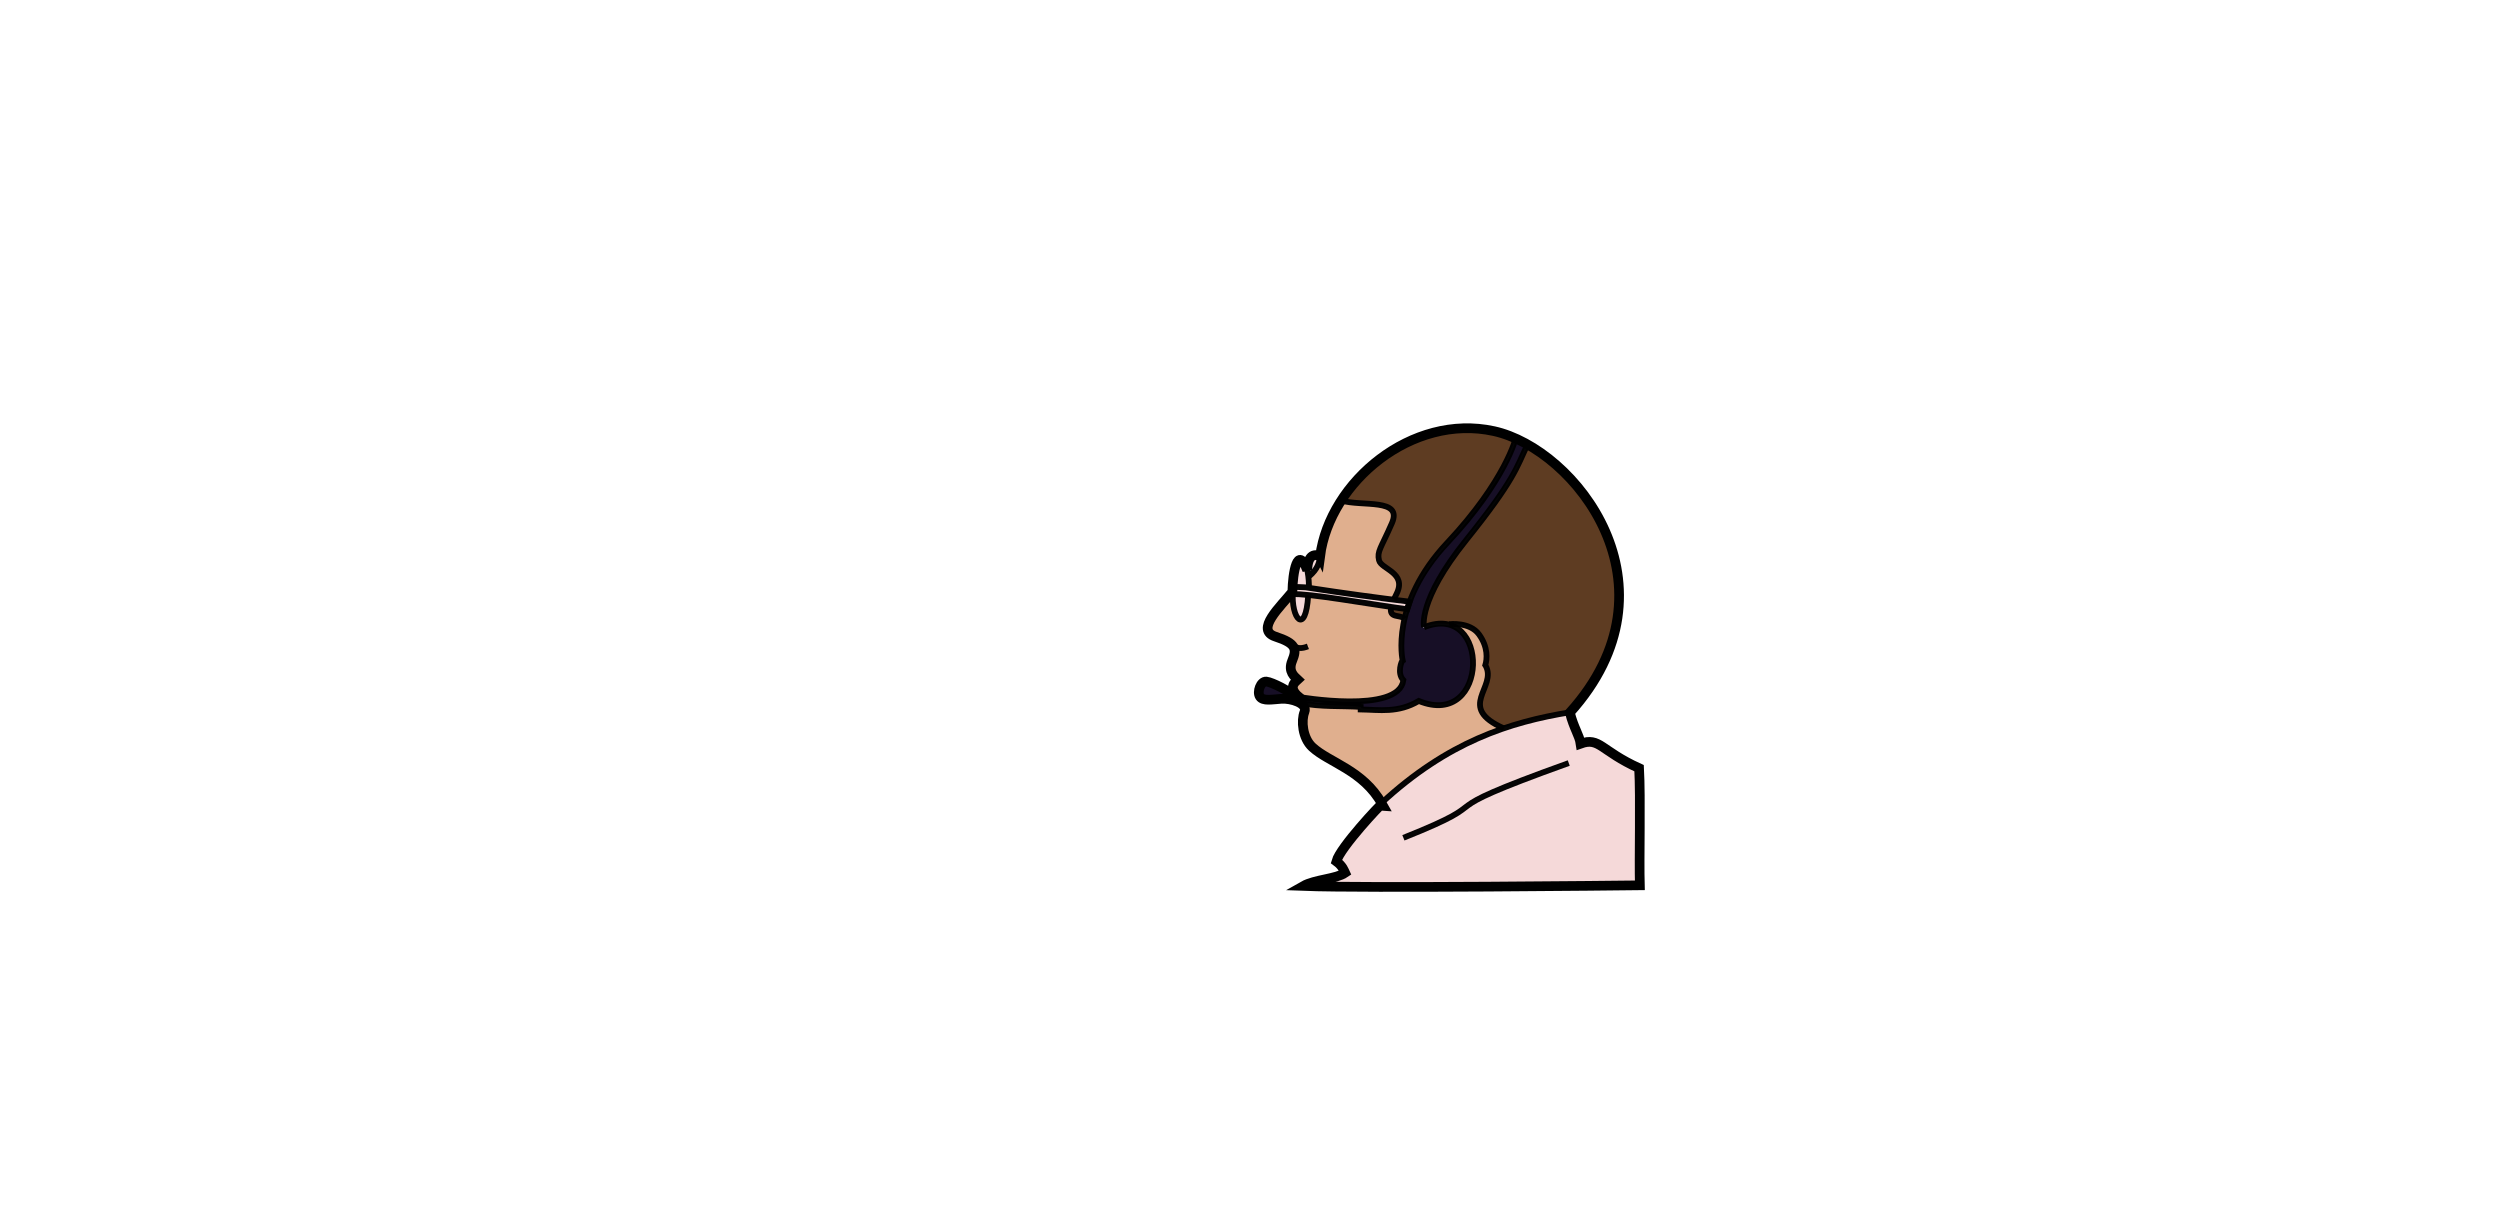 <?xml version="1.0"?>
<svg xmlns="http://www.w3.org/2000/svg" width="1289.887" height="634.11" viewBox="0 0 1289.887 634.11">
  <g opacity=".94">
    <path d="M772.902 373.966c-7.57-4.021-10.064-7.938-8.617-13.533.22-.854.968-3.022 1.662-4.818 2.077-5.379 2.377-8.23 1.196-11.387-.41-1.094-.452-1.52-.243-2.428.365-1.58.316-4.866-.1-6.83-.935-4.412-3.543-8.693-6.418-10.538-3.103-1.992-7.817-2.99-12.282-2.603-.417.036-1.994-.01-3.505-.1-3.062-.185-5.229.101-8.07 1.068l-1.755.597.141-2.712c.247-4.748 2.009-10.295 5.473-17.233 4.265-8.54 8.56-14.855 19.867-29.215 13.968-17.739 19.916-26.86 25.47-39.062l2.488-5.466 1.411.795c7.823 4.407 18.009 13.323 24.76 21.672 18.42 22.781 24.92 49.976 18.023 75.393-3.377 12.443-9.092 23.317-18.183 34.598-4.566 5.666-3.545 4.98-8.794 5.91-8.79 1.56-18.195 3.844-26.14 6.348-1.744.55-3.281.998-3.416.996-.134-.003-1.47-.656-2.969-1.452zM725.123 309.945c-.833-.117-2.44-.34-3.571-.497l-2.056-.284 1.142-2.44c1.004-2.143 1.157-2.7 1.26-4.586.099-1.784.031-2.349-.4-3.339-.7-1.61-2.194-3.173-4.94-5.166-4.348-3.156-5.026-4.057-4.997-6.64.022-2.088.358-3.004 3.843-10.488 1.553-3.334 2.989-6.516 3.192-7.071 1.127-3.081.904-5.135-.73-6.72-1.86-1.807-4.79-2.489-13.451-3.132-5.811-.432-8.921-.769-10.78-1.167-1.418-.304-1.463-.12.796-3.25 10.77-14.912 26.744-26.381 43.442-31.187 6.581-1.894 12.29-2.716 18.944-2.728 8.145-.013 15.484 1.321 22.223 4.041 2.183.881 2.395 1.026 2.358 1.61-.135 2.117-5.19 12.987-8.976 19.3-6.449 10.753-13.815 20.416-24.538 32.191-7.626 8.374-12.173 14.51-16.003 21.599-1.615 2.987-4.051 8.247-4.475 9.66-.094.312-.305.554-.47.537-.163-.017-.98-.127-1.813-.243z" fill="#543014"/>
    <path d="M702.31 365.105c0-.558-2.08-.764-10.48-1.04-12.948-.424-17.875-.987-23.278-2.662-3.756-1.164-4.768-1.274-9.344-1.02-6.187.345-7.737.092-8.73-1.423-.951-1.453-.503-4.25.929-5.787.833-.894 1.358-1.036 2.827-.76 2.411.452 8.45 3.46 10.942 5.45 1.736 1.386 2.768 1.723 7.576 2.467 3.062.474 10.037 1.147 15.5 1.497 20.214 1.293 31.805-1.433 35.2-8.278 1.082-2.18 1.123-2.508.446-3.543-1.208-1.843-1.495-4.156-.81-6.512.408-1.397.584-4.473.488-8.503-.232-9.712 1.543-18.443 5.75-28.271 3.855-9.006 9.667-17.434 19.687-28.55 15.043-16.685 27.437-35.266 32.09-48.108.63-1.736 1.235-3.157 1.346-3.157.111 0 1.319.566 2.684 1.258l2.482 1.258-1.672 3.666c-6.421 14.087-10.916 21.067-26.167 40.632-13.148 16.866-20.281 28.363-23.591 38.022-1.185 3.456-2.459 11.399-1.916 11.941.177.177 1.784-.074 3.572-.558 3.951-1.07 9.338-.865 12.069.457 5.905 2.86 9.475 9.821 9.52 18.564.051 10.02-5.154 18.546-12.584 20.61-2.961.822-8.288.613-11.736-.46l-3.15-.98-2.5 1.266c-4.819 2.442-9.324 3.22-18.644 3.22-6.89 0-8.506-.132-8.506-.696z" fill="#080018"/>
    <path d="M710.96 410.775c-3.8-5.864-10.298-11.203-21.573-17.725-11.843-6.85-14.565-9.448-16.097-15.36-.933-3.602-.98-5.894-.19-9.317.455-1.968.451-2.86-.015-3.885-.582-1.276-.554-1.317.688-1.005 2.316.581 13.471 1.285 20.557 1.297 6.03.01 6.983.123 7.41.886.434.777 1.47.876 9.242.884 9.557.01 12.132-.41 17.592-2.865l3.283-1.476 3.03.884c4.361 1.273 10.919 1.18 13.976-.199 4.656-2.099 7.897-5.97 10.075-12.033 1.578-4.394 1.609-12.329.067-17.132-1.384-4.31-3.929-7.872-7.095-9.932l-2.375-1.544 2.835.265c5.862.547 9.566 3.102 12.437 8.578 1.213 2.315 1.389 3.243 1.454 7.684.041 2.777.335 6.008.654 7.178.674 2.477.533 3.265-1.77 9.897-3.322 9.565-2.184 12.766 6.437 18.107l2.982 1.847-2.413.885c-19.477 7.143-39.279 19.164-55.592 33.746-1.746 1.56-3.356 2.838-3.576 2.838-.22 0-1.131-1.126-2.024-2.503z" fill="#deaa87"/>
    <path d="M688.42 361.21c-8.532-.481-17.806-1.748-18.792-2.567-.907-.753-2.168-3.162-2.168-4.142 0-.41.591-1.447 1.314-2.306l1.314-1.562-1.819-2.014c-2.085-2.308-2.396-4.73-1.02-7.962.44-1.032.838-2.905.884-4.16.084-2.265.097-2.281 1.729-2.091 2.056.24 5.174-.319 5.174-.926 0-.253-.69-.216-1.548.083-2.186.762-4.507.252-7.087-1.56-1.223-.858-4.018-2.298-6.21-3.2-5.042-2.074-6.292-3.522-5.454-6.318.765-2.552 2.668-5.365 7.763-11.473l4.202-5.04.29 4.562c.53 8.344 3.988 12.092 6.475 7.018.388-.79.963-3.383 1.28-5.762l.575-4.325 1.499.152c3.51.358 14.008 1.82 26.352 3.671 7.28 1.092 13.474 1.985 13.763 1.985.29 0 .526.768.526 1.706 0 1.988.703 2.71 3.079 3.16 3.04.578 3.627 1.096 3.268 2.882-.176.878-.534 6.142-.795 11.698-.261 5.555-.618 11.065-.793 12.243-.216 1.457-.039 2.918.556 4.573.812 2.257.816 2.545.053 4.02-1.51 2.92-5.322 5.147-11.176 6.531-2.445.578-14.929 1.82-15.91 1.584-.139-.033-3.434-.24-7.324-.46zM714.432 308.45c-.417-.088-9.338-1.345-19.824-2.795l-19.067-2.635v-2.614c0-2.163.226-2.826 1.31-3.839 2.457-2.294 3.77-5.294 5.002-11.424.66-3.28 1.688-7.553 2.286-9.498 1.151-3.747 6.786-15.559 7.838-16.432.412-.342 1.371-.357 2.827-.043 1.211.26 4.362.62 7.001.797 14.467.971 18.029 2.727 16.431 8.102-.33 1.111-2.034 5.17-3.786 9.02-3.29 7.23-4.024 10.193-3.112 12.554.3.775 2.2 2.607 4.373 4.213 4.85 3.587 5.94 5.22 5.597 8.397-.14 1.3-.726 3.29-1.303 4.42-.955 1.872-1.215 2.05-2.932 1.996-1.036-.032-2.224-.13-2.641-.219z" fill="#deaa87"/>
    <path d="M723.912 318.505c-.35-.184-1.395-.499-2.321-.7-3.056-.662-3.738-1.24-3.738-3.176 0-.593.066-1.119.146-1.168.139-.086 7.546.946 7.693 1.072.058.05-.434 1.925-1.03 3.928-.111.375-.116.376-.75.044z" fill="#543014"/>
    <path d="M679.258 456.846c-5.417-.365-5.571-.27 4.609-2.824 7.248-1.818 10.543-2.97 10.543-3.688 0-.803-3.022-5.204-3.771-5.491-1.864-.716 4.877-10.205 16.597-23.362 7.667-8.608 9.976-10.816 17.983-17.2 21.138-16.856 43.672-27.556 70.734-33.589 6.895-1.537 11.97-2.509 13.287-2.545.237-.007 1.062 1.806 1.832 4.028 1.385 3.994 4.141 11.477 4.334 11.766.055.082 1.166-.12 2.47-.448 3.296-.83 5.146-.171 11.736 4.176 3.004 1.982 7.766 4.824 10.582 6.317l5.12 2.713.311 12.234c.17 6.73.253 20.1.183 29.712l-.128 17.477-7.828.318c-10.844.442-152.685.805-158.594.406zm54.047-28.026c11.67-4.903 16.013-7.138 22.6-11.63 3.017-2.058 7.291-4.646 9.497-5.75 4.959-2.483 18.075-7.762 33.023-13.29 6.233-2.307 11.07-4.28 10.747-4.388-1.153-.385-33.832 12.136-43.232 16.564-2.465 1.161-6.915 3.77-9.887 5.797-6.257 4.267-13.342 7.92-24.015 12.378-7.101 2.967-9.227 4.03-8.051 4.03.266 0 4.46-1.67 9.318-3.711zM720.463 313.353c-17.051-2.583-31.987-4.828-34.196-5.14-7.685-1.083-14.603-1.8-17.375-1.8h-1.654l-.04-1.722-.04-1.724 3.17.125c2.322.092 4.605.34 8.528.927 14.292 2.139 31.246 4.476 43.304 5.969 2.504.31 4.613.62 4.687.69.073.07-.115.867-.418 1.771-.474 1.413-.605 1.64-.937 1.625-.212-.01-2.475-.334-5.029-.721zM672.695 302.834a66.797 66.797 0 00-3.616-.15l-1.92-.02.003-.67c.003-1.152.504-5.23.887-7.212.708-3.67 1.689-5.69 2.764-5.69 1.193 0 3.37 3.966 3.824 6.965.236 1.563.555 5.11.557 6.205.001.677-.042.756-.4.73l-2.098-.158zM675.051 296.208c-.103-.623-.239-1.466-.301-1.872-.15-.962.155-3.108.658-4.647.517-1.578 1.667-2.812 2.8-3.003.753-.128 2.44.162 2.617.45.05.082-.066.873-.258 1.757-.621 2.843-1.921 5.1-4.266 7.405l-1.063 1.044-.187-1.134z" fill="#f4d7d7"/>
    <path d="M670.059 319.011c-.654-.55-1.513-2.283-1.997-4.026-.472-1.705-.902-4.955-.902-6.822v-1.447l2.723.118c1.498.065 3.214.168 3.815.229l1.091.11-.073.826c-.422 4.753-1.083 8.042-1.974 9.815-.82 1.632-1.7 2.024-2.683 1.197z" fill="#f4d7d7"/>
  </g>
  <path d="M681.096 286.998c-2.32-1.12-6.317-1.476-6.629 7.214-4.98-13.357-7.513 1.25-7.661 11.146-6.15 7.692-19.409 19.62-8.741 23.11 10.667 3.49 11.15 6.345 8.636 12.46-2.343 5.699 1.381 8.289 2.884 9.724-1.207 1.115-5.299 3.972.535 8.912-1.056 0-2.172-.278-3.31-.726-.529-1.832-10.569-6.93-13.459-7.184-2.89-.254-4.938 5.348-3.293 7.785 1.644 2.436 6.207 1.431 11.088 1.11 4.881-.32 13.69 2.27 11.897 6.778-1.793 4.508-1.007 13.47 4.036 18.143 8.663 8.026 26.239 11.862 35.986 29.318-.42-.105-21.581 22.39-23.563 29.643 3.276 2.4 4.036 4.94 4.498 5.922-4.54 3.129-15.69 3.436-21.567 6.777 31.929 1.237 164.035-.229 173.645-.348-.4-13.69.476-45.022-.38-60.426-19.869-9.021-20.36-16.186-30.19-12.662-.625-4.337-3.48-7.914-5.534-16.03 58.726-65.144 2.916-135.983-39.212-145.232-42.127-9.248-84.614 25.992-89.665 64.566z" fill="none" stroke="#000" stroke-width="5"/>
  <g fill="none" stroke="#000" stroke-width="3">
    <path d="M712.685 414.408c34.312-31.718 66.179-41.824 97.48-46.935M724.656 319.303c-2.017-2.453-8.197.077-6.87-6.076m1.417-4.032c.378-.848.796-1.668 1.367-2.813 5.461-10.93-7.979-12.669-9.062-17.312-1.083-4.642.921-6.025 6.64-19.111 5.718-13.086-15.333-8.44-26.365-11.747" opacity=".98"/>
    <path d="M775.96 375.834c-25.05-11.056-3.153-21.11-9.5-32.493l-.11-.147c.92-3.04 1.56-9.28-3.258-15.89-4.82-6.61-15.349-5.245-15.349-5.245M809.404 393.696c-79.142 28.418-31.008 16.928-85.318 38.574M734.718 323.5s-3.363-13.57 21.767-44.877c25.129-31.308 26.117-37.684 31.44-48.909" opacity=".98"/>
    <path d="M782.014 225.683c.499-.31-5.37 22.53-35.204 54.283C716.977 311.72 723.7 340.7 723.7 340.7c-.478.218-3.092 6.609.386 10.243-2.343 17.776-54.417 8.574-54.417 8.574" opacity=".98"/>
    <path d="M670.976 362.723c10.76 2.12 20.718 1.351 31.068 1.995v1.33c9.742.162 19.226 1.982 29.986-4.389 36.497 14.928 37.21-51.757 2.688-38.024M667.08 305.147c-1.074 14.099 6.602 23.134 7.886 2.09" opacity=".98"/>
    <path d="M674.523 294.142c.317 2.419.694 2.816.896 9.164 16.797 2.576 35.722 5.192 51.102 7.027l.807.201-1.21 3.83c-19.76-2.715-52.479-8.538-59.052-7.726l-.101-3.847c2.97.123 5.716.122 8.488.403M681.141 287c-.508 3.233-1.077 6.476-5.795 10.451M665.655 331.892c3.29 3.257 6.254 2.737 9.168 1.615" opacity=".98"/>
  </g>
</svg>
